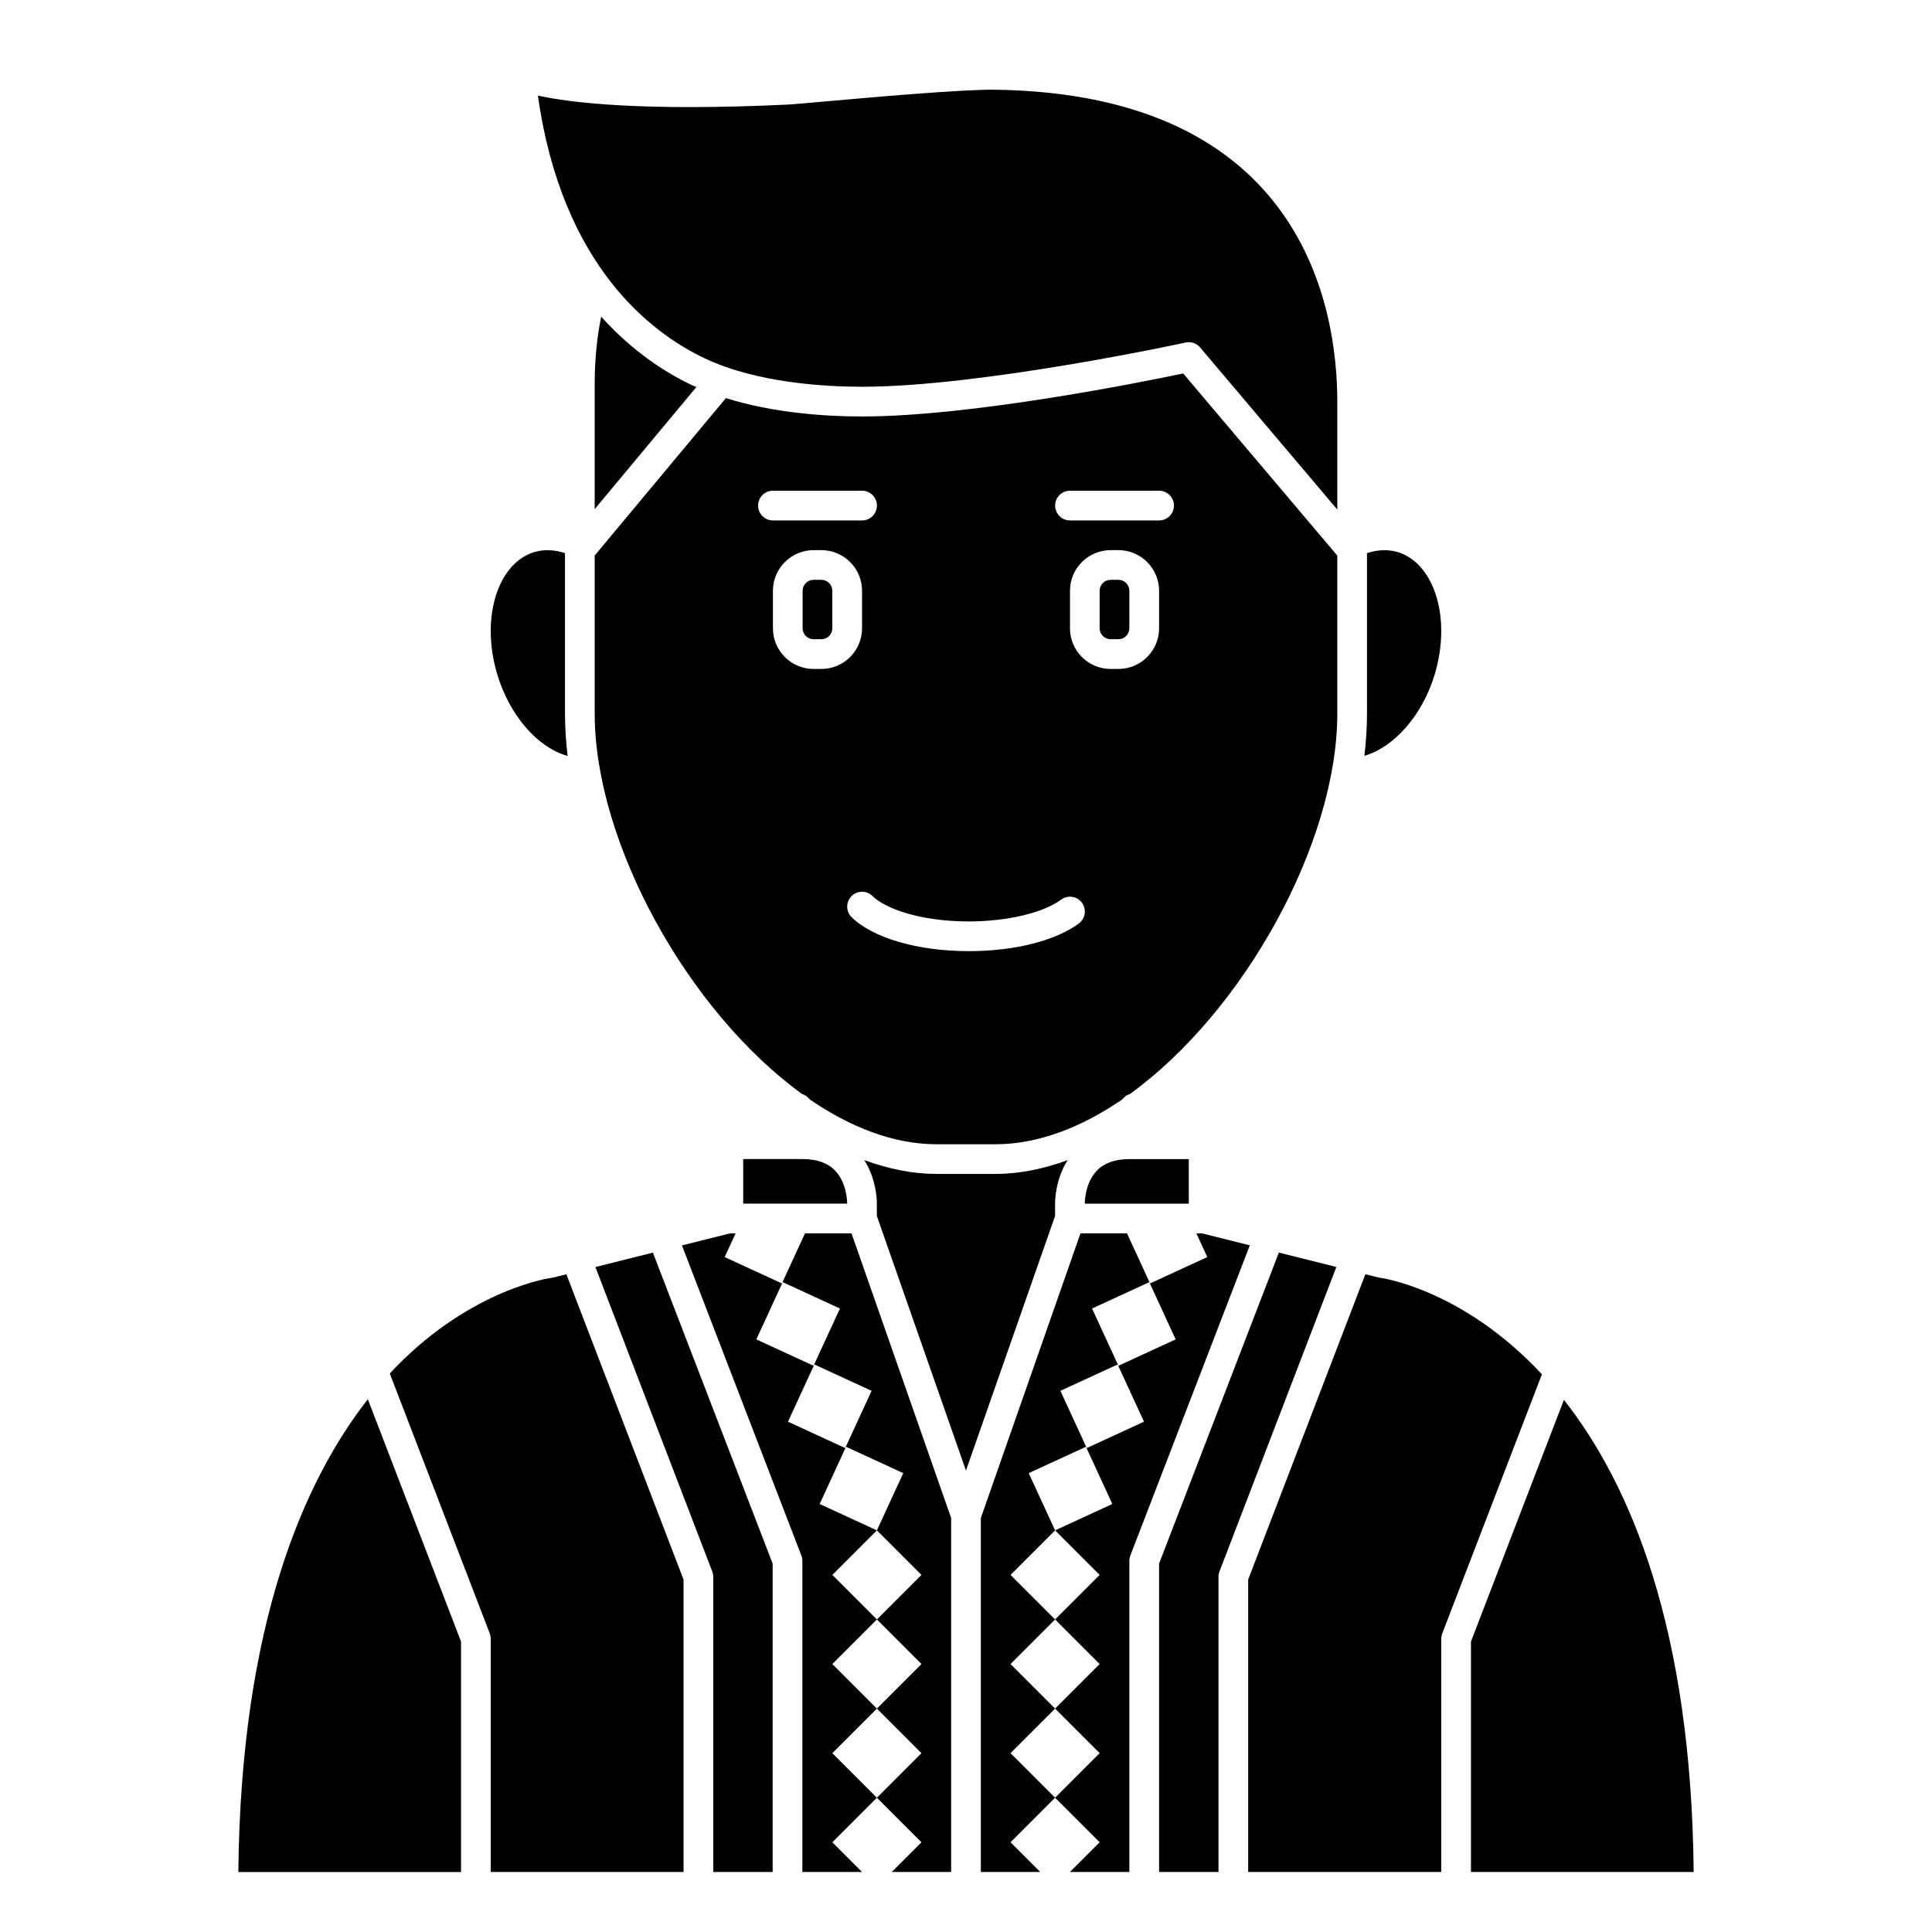<?xml version="1.0" encoding="UTF-8"?>
<!-- Uploaded to: ICON Repo, www.svgrepo.com, Generator: ICON Repo Mixer Tools -->
<svg fill="#000000" width="800px" height="800px" version="1.1" viewBox="144 144 512 512" xmlns="http://www.w3.org/2000/svg">
 <g>
  <path d="m274.05 578.3v61.793h51.098v-77.492l-31.051-80.906-3.344 0.836c-0.164 0.043-0.336 0.074-0.504 0.09-0.195 0.023-20.934 2.754-41.371 23.699-0.52 0.531-1.047 1.137-1.57 1.695l26.484 68.859c0.172 0.465 0.258 0.941 0.258 1.426z"/>
  <path d="m301.79 479.78 30.969 80.688c0.172 0.449 0.262 0.93 0.262 1.41l-0.004 78.219h15.742v-81.719l-31.734-82.414z"/>
  <path d="m498.4 250.43c0-24.449-8.828-81.449-90.586-82.656-8.77-0.125-32.758 2.008-45.66 3.156-4.769 0.426-8.211 0.73-9.199 0.777-38.734 1.836-57.719-0.465-66.406-2.379 6.387 45.301 30.25 63.051 44.281 69.672 13.828 6.523 32.008 7.496 41.617 7.496 31.609 0 85.215-11.598 85.754-11.719 0.281-0.062 0.559-0.09 0.84-0.09 1.145 0 2.246 0.5 3.004 1.395l36.355 42.961z"/>
  <path d="m266.18 579.03-24.699-64.215c-16.727 21.355-33.672 59.234-34.32 125.29l59.02-0.004z"/>
  <path d="m365.23 454.14c-1.941-1.973-4.812-2.977-8.531-2.977h-15.742v11.809h27.551c0-0.141 0.043-5.465-3.277-8.832z"/>
  <path d="m498.4 291.24-40.844-48.27c-10.844 2.277-56.094 11.402-85.109 11.402-10.07 0-23.637-0.977-36.082-4.871l-34.766 41.719v41.867c0 34.277 24.75 79.02 55.059 100.91 0.066 0.02 0.133 0.008 0.199 0.031 0.711 0.262 1.246 0.742 1.684 1.301 10.832 7.422 22.312 11.906 33.586 11.906h15.742c11.273 0 22.742-4.481 33.57-11.898 0.441-0.562 0.977-1.055 1.699-1.316 0.07-0.027 0.145-0.012 0.215-0.031 30.305-21.895 55.047-66.629 55.047-100.9zm-153.5-13.258c0-2.172 1.762-3.938 3.938-3.938h23.617c2.172 0 3.938 1.762 3.938 3.938 0 2.172-1.762 3.938-3.938 3.938h-23.617c-2.176 0-3.938-1.762-3.938-3.938zm14.707 43.297c-5.938 0-10.77-4.832-10.77-10.773v-9.945c0-5.934 4.832-10.77 10.77-10.77h2.07c5.941 0 10.773 4.836 10.773 10.77v9.945c0 5.941-4.832 10.773-10.773 10.773zm70.281 67.465c-6.219 4.586-17.102 7.32-29.105 7.32-13.516 0-25.426-3.449-31.086-8.996-1.555-1.523-1.574-4.016-0.055-5.566s4.016-1.574 5.566-0.055c3.422 3.356 12.66 6.746 25.574 6.746 10.078 0 19.668-2.269 24.438-5.789 1.75-1.289 4.211-0.918 5.504 0.836 1.293 1.75 0.918 4.211-0.836 5.504zm21.285-78.238c0 5.941-4.836 10.773-10.773 10.773h-2.07c-5.941 0-10.773-4.832-10.773-10.773v-9.945c0-5.934 4.832-10.77 10.773-10.77h2.07c5.938 0 10.773 4.836 10.773 10.77zm0-28.586h-23.617c-2.172 0-3.938-1.762-3.938-3.938 0-2.172 1.762-3.938 3.938-3.938h23.617c2.172 0 3.938 1.762 3.938 3.938-0.004 2.176-1.766 3.938-3.938 3.938z"/>
  <path d="m285.8 290.25c-4.418 1.238-7.086 4.641-8.551 7.273-3.617 6.519-4.207 15.805-1.574 24.844 3.254 11.18 10.812 19.785 18.754 21.969-0.449-3.777-0.699-7.539-0.699-11.25v-42.508c-2.734-0.891-5.441-1.023-7.93-0.328z"/>
  <path d="m459.04 451.17h-15.742c-3.742 0-6.629 1.016-8.574 3.019-3.285 3.375-3.238 8.629-3.234 8.684v0.105h27.551z"/>
  <path d="m440.39 297.66h-2.07c-1.598 0-2.902 1.297-2.902 2.894v9.945c0 1.598 1.305 2.902 2.902 2.902h2.07c1.598 0 2.898-1.305 2.898-2.902v-9.945c0-1.598-1.301-2.894-2.898-2.894z"/>
  <path d="m303.32 227.92c-1.117 5.461-1.723 11.406-1.723 17.836v33.164l26.957-32.352c-0.359-0.16-0.734-0.285-1.086-0.453-6.812-3.207-15.715-8.812-24.148-18.195z"/>
  <path d="m361.67 297.66h-2.07c-1.598 0-2.898 1.297-2.898 2.894v9.945c0 1.598 1.301 2.902 2.898 2.902h2.07c1.602 0 2.902-1.305 2.902-2.902v-9.945c0-1.598-1.301-2.894-2.902-2.894z"/>
  <path d="m524.32 322.37c2.633-9.043 2.043-18.328-1.574-24.844-1.465-2.633-4.133-6.035-8.551-7.273-2.484-0.695-5.191-0.562-7.926 0.328v42.508c0 3.695-0.246 7.438-0.695 11.203 7.844-2.238 15.504-10.773 18.746-21.922z"/>
  <path d="m392.12 455.1c-6.254 0-12.668-1.316-19.074-3.656 3.418 5.348 3.336 11.34 3.328 11.637v3.16l23.617 67.477 23.617-67.473v-3.269c-0.008-0.203-0.086-6.184 3.328-11.527-6.406 2.34-12.816 3.652-19.07 3.652z"/>
  <path d="m337.51 470.85-12.789 3.195 31.648 82.188c0.172 0.449 0.266 0.93 0.266 1.414v82.449h15.812l-7.871-7.871 11.809-11.809-11.809-11.809 11.809-11.809-11.809-11.809 11.809-11.809-11.809-11.809 11.809-11.809 11.809 11.809-11.809 11.809 11.809 11.809-11.809 11.809 11.809 11.809-11.809 11.809 11.809 11.809-7.871 7.871h15.742v-93.797l-26.406-75.449h-12.328l-6.113 13.277-15.168-6.988 2.894-6.289zm38.875 78.715-15.168-6.988 6.988-15.168 15.168 6.988zm-1.406-36.98-6.988 15.168-15.168-6.988 6.988-15.168zm-23.555-28.801 15.168 6.988-6.988 15.168-15.168-6.988z"/>
  <path d="m533.82 579.03v61.066h59.02c-0.625-64.352-16.605-102.52-34.387-125.12z"/>
  <path d="m482.91 475.95-31.742 82.422v81.719h15.742v-78.219c0-0.48 0.086-0.961 0.262-1.41l30.977-80.703z"/>
  <path d="m509.75 482.63c-0.168-0.02-0.336-0.051-0.504-0.09l-3.41-0.852-31.059 80.914v77.492h51.168v-61.797c0-0.484 0.086-0.961 0.266-1.414l26.414-68.684c-21-22.551-42.449-25.52-42.875-25.57z"/>
  <path d="m403.93 546.3v93.793h15.742l-7.871-7.871 11.809-11.809-11.809-11.809 11.809-11.809-11.809-11.809 11.809-11.809-11.809-11.809 11.809-11.809 11.809 11.809-11.809 11.809 11.809 11.809-11.809 11.809 11.809 11.809-11.809 11.809 11.809 11.809-7.871 7.871h15.742v-82.449c0-0.484 0.086-0.965 0.266-1.414l31.656-82.203-12.723-3.18h-1.438l2.898 6.289-15.168 6.988-6.113-13.277h-12.328zm19.68 3.262-6.988-15.168 15.168-6.988 6.988 15.168zm8.395-21.812-6.988-15.168 15.168-6.988 6.988 15.168zm16.57-43.969 6.988 15.168-15.168 6.988-6.988-15.168z"/>
 </g>
</svg>